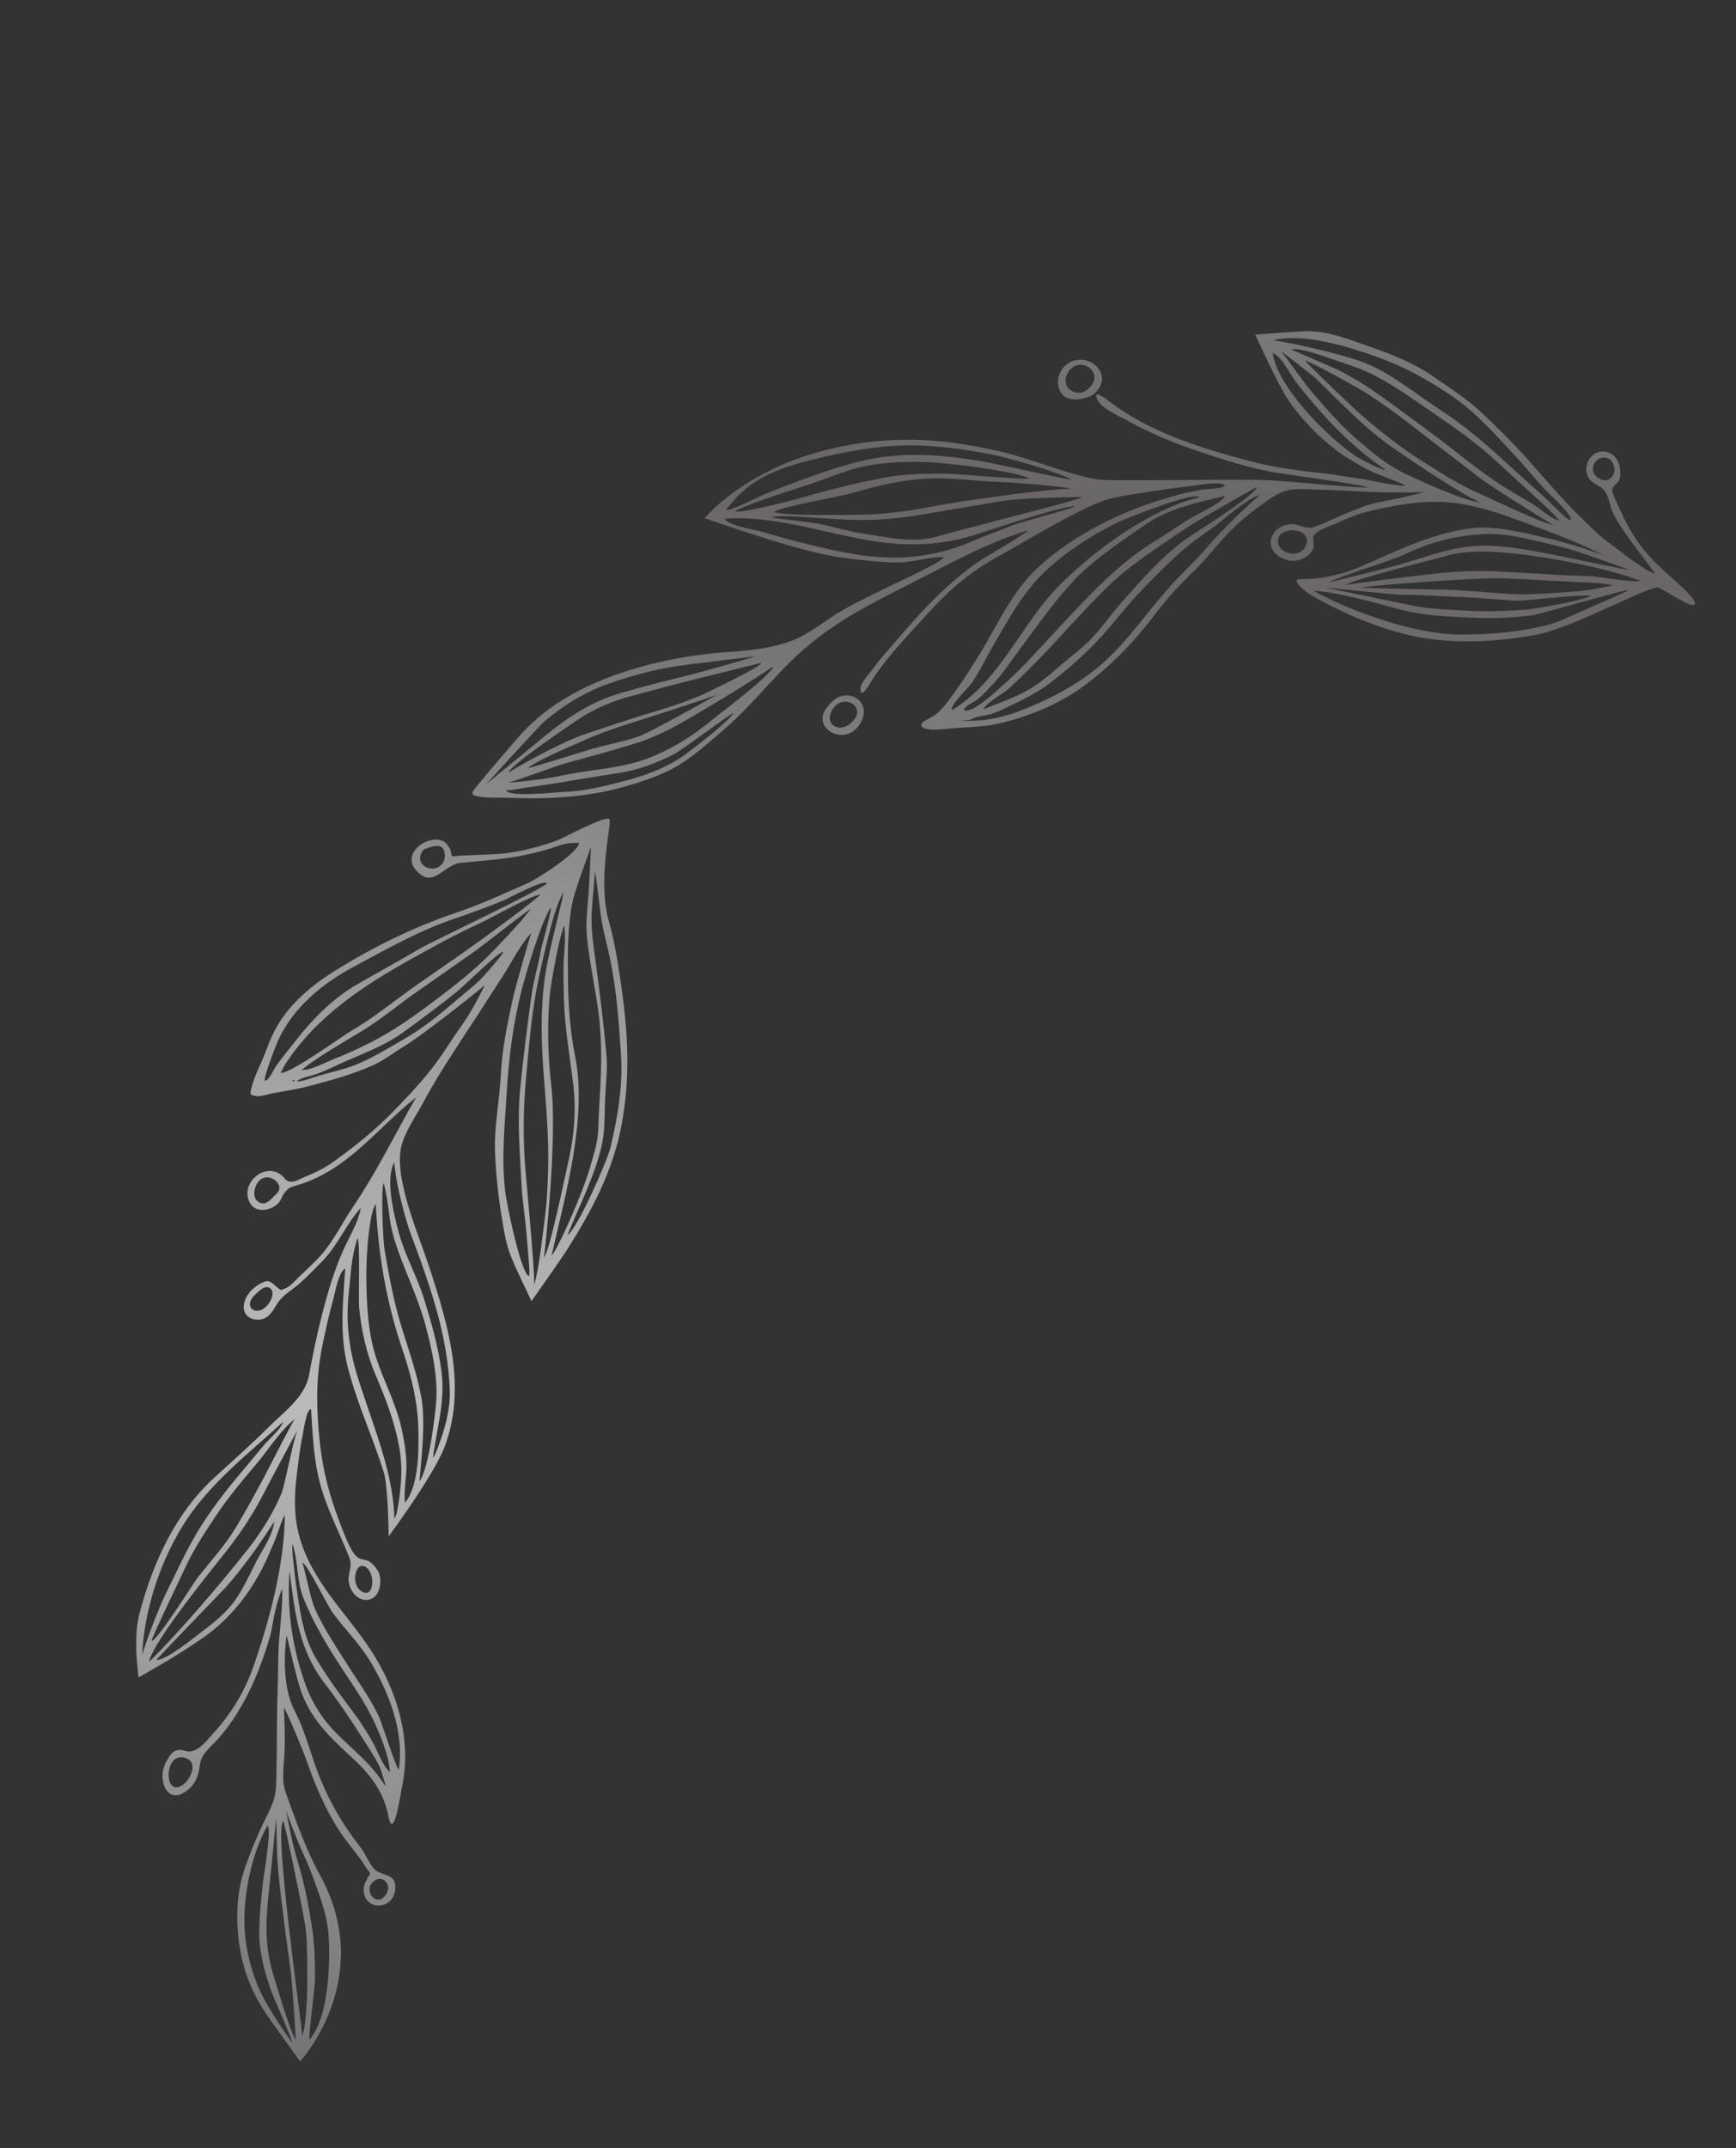 <svg width="465" height="575" viewBox="0 0 465 575" fill="none" xmlns="http://www.w3.org/2000/svg">
<rect x="0" y="0" width="465" height="575" fill="#333333" stroke="none"/>
<g opacity="0.7">
<path d="M76.05 456.826C76.228 460.756 76.357 464.697 76.23 468.639C76.108 472.303 75.274 476.272 76.531 479.783C79.23 487.277 81.873 494.882 85.701 501.853C100.924 529.511 80.387 551.763 80.387 551.763C80.387 551.763 73.983 542.838 72.716 541.085C68.29 534.974 65.485 528.952 64.251 521.435C63.118 514.487 63.251 507.059 65.477 500.353C66.674 496.746 68.182 493.135 69.728 489.664C71.479 485.747 73.764 482.544 73.94 478.152C74.287 469.523 74.046 460.893 74.367 452.28C74.516 448.359 74.477 444.498 74.64 440.575C74.734 438.464 75.859 428.693 75.563 425.246C73.566 429.975 72.896 435.856 72.575 437.056C71.669 440.439 70.525 443.758 69.256 447.007C66.741 453.417 63.529 459.328 59.129 464.627C57.008 467.172 53.962 469.11 53.553 472.293C53.207 474.996 52.6 477.28 50.238 479.156C44.636 483.602 41.949 476.078 44.501 471.601C45.197 470.386 45.81 468.99 47.296 468.504C48.748 468.026 49.753 469.012 51.155 468.772C53.637 468.34 55.697 465.499 57.261 463.784C62.119 458.451 65.638 452.558 68.004 445.708C72.337 433.178 76.157 418.708 76.291 405.582C75.991 405.436 73.913 411.699 73.527 412.548C71.954 416.02 67.386 429.425 54.154 438.522C51.206 440.547 48.195 442.476 45.138 444.337C43.963 445.047 37.11 448.983 37.11 448.983C37.11 448.983 36.519 443.334 36.502 442.169C36.459 438.571 36.478 435.177 37.412 431.671C41.027 418.102 46.96 405.107 57.369 395.538C62.232 391.066 67.229 386.699 71.903 382.032C76.036 377.901 81.683 373.951 82.778 368.06C84.224 360.219 85.919 352.385 88.236 344.742C89.362 341.032 90.661 337.37 92.296 333.857C93.912 330.382 95.943 327.074 96.661 323.296C92.691 327.652 90.556 333.235 86.389 337.51C84.432 339.519 82.442 341.551 80.363 343.425C78.304 345.276 75.79 346.55 74.332 348.827C73.017 350.898 71.939 353.338 68.826 353.21C66.474 353.115 65.025 351.494 65.321 349.228C65.637 346.834 67.653 344.636 69.732 343.552C72.189 342.282 72.347 343.091 74.2 344.496C75.429 345.426 74.877 345.444 76.447 344.832C77.796 344.303 78.98 342.852 79.995 341.867C82.025 339.897 84.267 337.914 86.131 335.782C89.382 332.046 91.65 327.33 94.424 323.237C100.863 313.755 105.779 303.617 111.48 293.68C101.124 301.852 93.24 313.127 79.899 317.137C78.111 317.677 77.53 317.683 76.349 319.07C75.506 320.073 75.306 321.408 74.293 322.301C72.272 324.093 68.527 324.714 66.982 322.032C64.106 317.017 70.615 310.995 75.233 314.412C76.497 315.347 76.37 316.145 77.925 316.308C79.025 316.428 80.799 315.34 81.773 314.948C84.579 313.813 87.122 312.552 89.555 310.793C95.323 306.615 100.686 302.319 105.649 297.186C110.385 292.28 115.234 287.14 118.975 281.404C120.74 278.702 122.53 276.077 124.362 273.435C126.213 270.771 128.037 267.333 129.896 263.658C127.333 265.838 113.257 277.048 108.142 280.12C105.417 281.755 102.935 283.738 100.021 285.071C94.455 287.622 88.014 289.328 82.1 290.861C79.053 291.647 75.876 292.078 72.781 292.675C71.576 292.903 69.944 293.541 68.729 293.385C66.678 293.116 66.95 292.716 67.431 290.909C68.275 287.764 70 284.559 71.146 281.496C72.293 278.447 73.544 275.477 75.393 272.785C78.807 267.815 83.597 263.745 88.638 260.528C99.199 253.796 110.645 248.185 122.49 244.172C128.992 241.971 134.907 239.222 141.161 236.466C144.423 235.027 155.193 227.919 155.11 225.598C153.173 225.564 151.599 225.665 149.7 226.347C146.873 227.369 143.951 228.119 141.014 228.763C135.149 230.044 129.278 230.344 123.328 230.961C118.779 231.431 115.877 238.341 111.253 232.683C107.803 228.456 114.107 223.577 118.264 224.966C119.618 225.419 119.79 226.135 120.546 227.207C120.795 227.562 120.781 228.914 121.077 229.11C121.403 229.332 123.07 229.02 123.48 228.995C126.907 228.827 130.362 228.778 133.785 228.539C138.823 228.182 144.413 226.683 149.145 224.971C150.815 224.367 162.409 218.057 163.259 219.28C163.944 220.249 159.94 235.399 163.074 246.517C164.836 252.751 165.741 259.107 166.636 265.52C168.302 277.515 168.729 288.88 166.549 300.805C164.26 313.369 158.452 324.187 151.656 334.864C150.341 336.935 142.367 348.251 142.367 348.251C142.367 348.251 138.705 340.544 138.062 339.131C136.736 336.2 135.799 333.603 135.202 330.437C133.794 323.072 132.85 315.544 132.595 308.04C132.368 301.416 133.799 294.565 134.13 287.915C134.471 280.979 135.833 274.268 137.325 267.499C138.069 264.118 141.597 251.771 142.317 249.694C139.318 252.931 137.161 257.385 134.773 261.099C132.288 264.953 129.811 268.814 127.31 272.655C122.431 280.124 117.484 287.411 113.254 295.282C111.333 298.861 108.604 302.673 107.549 306.62C106.73 309.693 107.188 313.578 107.817 316.678C109.47 324.782 112.736 332.271 115.294 340.094C120.237 355.281 124.963 371.625 119.108 387.191C116.183 394.963 104.098 411.219 104.098 411.219C104.098 411.219 104.039 397.948 102.746 393.87C99.812 384.576 95.577 375.437 93.167 366.019C90.842 356.93 91.912 348.407 92.469 339.51C90.628 340.537 89.801 345.851 89.159 348.144C88.223 351.487 87.487 354.874 86.737 358.263C85.123 365.58 84.688 371.695 85.105 379.197C85.507 386.444 86.347 393.01 88.44 399.993C89.392 403.166 90.528 406.343 91.743 409.415C92.568 411.471 93.99 415.357 95.733 416.797C96.675 417.58 98.091 417.325 99.175 418.1C100.073 418.737 101.304 420.271 101.619 421.341C102.289 423.635 101.656 427.301 99.166 428.06C96.288 428.943 93.963 426.357 93.456 423.726C92.961 421.159 94.579 419.505 93.589 416.967C90.982 410.264 87.641 404.167 85.743 397.13C83.964 390.52 83.765 383.894 83.301 377.114C82.011 377.347 81.301 383.045 81.023 384.363C80.339 387.556 79.979 390.942 79.56 394.183C78.851 399.667 78.643 405.115 79.998 410.519C83.138 423.074 92.866 431.658 99.593 442.086C106.193 452.322 110.15 465.013 107.898 477.155C107.476 479.443 107.053 481.716 106.601 483.991C106.154 486.23 104.936 490.834 104.026 486.094C102.843 479.932 99.557 475.382 95.007 471.128C89.546 466.025 84.476 461.617 81.388 454.594C79.526 450.358 77.835 441.673 76.738 437.662C76.29 441.452 75.366 451.04 78.942 457.948C81.904 463.656 83.297 469.99 85.721 475.928C88.514 482.769 92.059 488.741 96.614 494.524C98.209 496.542 99.328 500.118 101.358 501.064C103.542 502.08 106.16 502.009 105.881 505.562C105.391 511.83 96.525 511.397 97.504 504.907C97.638 503.996 98.309 503.28 98.45 502.482C99.324 501.854 99.293 501.144 98.365 500.36C97.992 499.721 97.598 499.104 97.17 498.496C95.107 495.46 92.611 492.749 90.635 489.644C87.08 484.078 84.357 477.674 82.19 471.429C81.195 468.578 77.156 458.837 75.974 456.851L76.05 456.826ZM78.446 289.222C79.367 289.999 82.555 288.856 83.895 288.414C86.352 287.599 88.837 286.996 91.325 286.314C97.519 284.629 102.187 281.563 107.688 278.433C113.332 275.215 117.685 271.641 122.579 267.437C124.959 265.389 127.269 263.708 129.427 261.395C129.852 260.943 135.212 254.919 134.765 254.803C133.735 254.544 124.781 263.479 122.448 265.368C117.756 269.176 112.892 272.738 108.006 276.294C103.359 279.686 97.965 281.707 92.73 283.99C90.04 285.16 87.398 286.534 84.633 287.53C83.129 288.068 79.97 288.448 79.195 289.86C78.544 288.199 78.133 289.667 78.438 289.215C78.263 289.475 78.686 289.435 78.438 289.215L78.446 289.222ZM76.729 484.829C76.605 484.879 78.206 492.496 78.445 493.471C79.067 496.016 79.842 498.524 80.547 501.05C81.883 505.808 82.725 510.61 83.522 515.479C84.272 520.051 84.347 524.828 84.384 529.45C84.409 531.853 82.609 544.531 82.891 545.958C88.879 538.993 88.49 520.732 87.806 515.978C87.128 511.188 85.241 506.235 83.559 501.703C82.687 499.351 81.644 497.086 80.614 494.807C79.772 492.936 76.718 485.207 76.728 484.815L76.729 484.829ZM72.649 500.112C72.194 505.247 71.43 510.322 71.381 515.483C71.341 519.889 71.878 524.232 73.186 528.444C73.747 530.253 77.329 542.746 79.223 546.02C78.969 540.884 78.292 530.851 77.757 526.763C77.115 521.871 76.387 516.97 75.801 512.075C75.196 506.989 74.513 501.9 74.26 496.779C74.153 494.637 74.016 489.003 73.995 486.87C73.986 486.287 72.889 497.515 72.656 500.104L72.649 500.112ZM67.098 416.58C64.696 419.718 62.34 422.924 59.592 425.77C57.909 427.513 44.498 441.387 41.84 444.313C44.707 444.37 52.153 438.15 54.367 436.503C57.433 434.222 60.713 431.501 62.938 428.352C65.131 425.255 66.813 421.598 68.513 418.21C70.339 414.587 72.93 411.402 73.476 407.258C73.49 407.243 69.212 413.8 67.091 416.573L67.098 416.58ZM116.022 390.178C116.832 389.091 118.435 384.293 118.897 382.736C119.832 379.593 120.608 375.612 120.486 372.333C120.258 365.588 119.03 358.276 117.243 351.766C115.287 344.584 112.713 337.388 110.082 330.423C108.678 326.715 106.006 316.957 105.611 311.054C103.147 315.69 105.512 325.068 106.792 329.843C108.424 335.921 111.605 341.395 113.494 347.394C115.56 353.951 117.421 360.513 118.292 367.348C118.734 370.858 118.474 374.252 118.043 377.75C117.798 379.714 115.969 389.114 116 390.172L116.022 390.178ZM104.495 474.228C104.495 474.228 104.154 471.637 103.884 470.607C103.038 467.435 101.79 464.294 100.44 461.315C97.836 455.551 93.936 450.269 90.532 444.958C86.992 439.421 83.839 434.052 81.348 427.947C79.394 423.161 79.95 417.942 78.332 413.215C78.183 415.116 78.503 417.26 78.668 418.851C78.96 421.572 79.295 424.291 79.714 426.991C80.608 432.722 81.523 438.565 84.501 443.631C87.511 448.752 91.271 453.843 94.844 458.567C96.661 460.97 98.177 463.534 99.736 466.109C100.805 467.874 102.706 473.281 104.51 474.241C103.755 473.838 104.479 474.307 104.51 474.241L104.495 474.228ZM102.905 477.659C103.074 477.756 103.242 477.838 103.411 477.935C103.161 477.793 102.167 473.833 101.615 472.727C100.253 470.019 98.519 467.476 96.897 464.912C93.795 460.031 90.535 455.21 87.006 450.632C79.965 441.503 78.972 431.51 77.543 420.461C76.832 430.293 78.106 440.013 81.449 449.845C83.287 455.264 86.114 459.94 90.168 463.982C94.722 468.52 99.463 472.101 102.904 477.645C103.073 477.741 101.041 474.639 102.904 477.645L102.905 477.659ZM38.086 442.999C39.131 439.017 42.793 429.892 44.093 427.247C46.975 421.377 49.545 415.618 52.923 409.974C56.231 404.442 60.336 399.189 64.475 394.262C66.539 391.813 68.573 389.351 70.615 386.896C72.21 384.98 74.995 382.851 75.903 380.513C66.745 388.905 56.752 396.543 49.836 406.992C43.127 417.131 38.58 430.862 38.086 442.999ZM70.59 399.824C67.91 405.085 64.665 409.923 61.083 414.597C59.249 416.983 40.557 439.708 39.959 444.823C48.326 436.478 59.06 423.959 66.39 414.68C69.77 410.402 73.222 404.918 75.335 399.89C76.426 397.3 78.749 383.922 79.9 382.402C79.843 382.392 71.977 397.109 70.59 399.824ZM80.897 418.128C81.178 417.748 83.028 427.513 84.282 430.419C86.44 435.398 89.362 439.678 92.225 444.267C95.355 449.281 99.08 454.274 101.588 459.632C102.236 461.023 106.225 473.676 106.818 473.627C108.376 463.532 104.109 452.652 98.845 444.165C96.06 439.685 92.358 436.064 89.242 431.838C87.482 429.46 82.469 418.774 80.89 418.135C80.937 418.083 81.385 418.333 80.89 418.135L80.897 418.128ZM81.254 286.216C82.151 286.96 88.411 283.834 89.331 283.487C92.122 282.446 94.78 281.221 97.463 279.923C103.481 277.025 108.61 273.618 113.98 269.649C119.37 265.672 124.808 261.549 129.669 256.942C131.917 254.816 140.601 245.762 142.117 243.282C139.303 245.185 129.619 252.897 126.762 254.895C121.813 258.355 116.894 261.828 111.931 265.275C106.845 268.8 102.07 272.869 96.752 276.081C91.44 279.286 85.651 282.561 80.903 286.265C80.944 286.583 81.063 286.569 81.247 286.224C81.161 286.321 81.539 286.469 81.247 286.224L81.254 286.216ZM158.478 244.442C158.284 248.658 158.913 252.79 159.481 256.946C160.632 265.394 161.648 273.735 162.426 282.226C162.785 286.103 162.285 289.754 162.098 293.628C161.936 297.003 162.059 300.524 161.64 303.871C160.619 312.17 155.076 322.93 151.982 330.605C154.569 329.035 162.591 310.965 163.529 307.074C165.492 298.89 166.875 290.605 166.33 282.2C165.788 273.852 165.196 265.499 163.549 257.281C162.825 253.667 161.794 250.143 161.161 246.517C160.835 244.622 159.765 235.096 159.381 233.163C159.423 233.388 158.614 241.432 158.471 244.45L158.478 244.442ZM158.061 312.401C159.037 308.892 160.167 305.695 160.262 302.032C160.345 298.855 160.539 295.656 160.721 292.472C161.129 285.263 161.265 278.211 160.304 270.976C159.401 264.193 157.895 257.532 157.217 250.735C156.873 247.312 157.288 243.56 157.575 240.135C157.845 236.896 158.288 226.761 158.288 226.761C158.288 226.761 154.145 237.799 153.41 241.187C151.936 248.026 152.07 255.758 152.15 262.747C152.229 269.266 152.752 276.299 154.041 282.675C157.38 299.166 151.391 320.019 147.737 336.094C149.625 334.011 156.235 318.941 158.054 312.408L158.061 312.401ZM75.118 287.029C76.427 288.339 91.951 277.156 93.974 275.983C100.197 272.383 105.696 267.78 111.567 263.667C117.268 259.672 123.068 255.777 128.692 251.686C131.748 249.462 142.686 241.526 144.785 239.416C142.302 239.607 131.081 245.966 128.352 247.21C121.449 250.352 114.795 254.077 108.184 257.8C95.413 264.991 82.625 273.934 75.11 287.023C75.314 287.231 76.834 284.018 75.11 287.023L75.118 287.029ZM98.108 342.042C98.218 349.149 98.548 356.841 100.811 363.6C102.9 369.858 105.981 375.536 107.475 382.014C108.197 385.13 108.723 388.3 108.862 391.5C109.022 395.04 108.078 398.725 108.483 402.215C112.235 397.652 112.166 388.052 112.06 382.445C111.92 375.297 110.134 368.118 107.843 361.375C103.472 348.516 101.307 335.797 100.653 322.319C99.008 324.096 98.02 335.822 98.115 342.034L98.108 342.042ZM150.963 238.693C148.908 242.287 147.712 247.473 146.691 251.504C145.745 255.267 144.842 259.148 144.069 262.957C142.394 271.21 141.679 279.967 140.912 288.358C140.156 296.691 140.062 304.835 140.738 313.183C141.063 317.19 143.141 338.515 143.086 343.819C144.323 340.288 145.578 328.638 145.903 326.264C146.508 321.824 146.707 317.345 146.821 312.87C147.059 304.077 146.204 295.371 145.558 286.609C144.987 278.703 144.804 270.981 145.749 263.071C146.734 254.873 150.322 242.914 150.955 238.687L150.963 238.693ZM141.531 336.15C141.348 333.82 141.137 331.492 140.926 329.164C140.578 325.229 139.938 321.369 139.723 317.419C139.267 308.745 138.491 300.176 139.332 291.504C140.143 283.139 141.186 274.86 142.353 266.531C142.919 262.471 144.087 258.638 144.818 254.618C145.123 252.935 147.492 245.004 147.58 242.807C144.919 246.693 140.624 261.37 139.578 265.579C137.381 274.425 136.278 283.213 135.739 292.287C135.204 301.204 134.274 309.811 135.307 318.756C135.796 323.017 139.704 341.217 141.695 341.54C141.986 341.103 141.627 337.439 141.531 336.15ZM79.505 278.174C83.727 272.758 89.286 267.191 95.227 263.729C100.908 260.424 106.694 257.334 112.336 253.968C115.458 252.11 146.905 237.298 146.41 236.417C145.764 235.282 136.402 240.335 135.257 240.83C130.715 242.765 126.139 244.375 121.463 245.976C112.001 249.228 103.394 254.123 94.619 258.828C86.263 263.316 78.426 269.737 74.423 278.626C73.852 279.898 70.245 289.219 71.02 289.265C71.96 289.323 73.504 285.945 73.966 285.298C75.711 282.847 77.669 280.532 79.518 278.159C77.499 280.755 82.18 274.743 79.518 278.159L79.505 278.174ZM145.699 336.599C147.284 334.769 151.47 314.202 151.964 312.152C153.718 304.812 154.449 297.526 153.521 290.026C152.597 282.476 151.232 274.91 151.057 267.315C150.979 263.834 150.829 260.463 151.006 256.981C151.126 254.612 151.652 250.383 151.071 247.686C149.906 251.135 148.976 256.035 148.721 257.387C148.06 260.934 147.353 264.562 147.106 268.169C146.608 275.42 146.802 283.312 147.656 290.532C149.338 304.803 145.971 334.74 145.706 336.606L145.699 336.599ZM103.037 334.684C104.174 341.232 105.348 347.814 107.262 354.196C109.281 360.912 111.677 367.308 112.889 374.257C114.003 380.665 112.925 390.077 112.351 396.471C115.041 392.932 116.755 376.994 116.873 374.611C117.204 367.961 115.697 361.164 113.989 354.777C112.171 347.985 109.194 341.823 106.809 335.263C105.735 332.29 104.825 329.327 104.414 326.193C104.014 323.122 103.612 319.674 102.786 316.707C102.03 317.641 102.501 331.586 103.037 334.684ZM107.406 396.495C107.629 393.295 107.474 390.174 106.878 387.022C105.57 380.135 103.288 374.309 100.559 367.912C98.12 362.188 96.816 356.133 96.192 349.96C95.983 347.888 96.524 331.564 95.731 331.462C94.66 334.805 94.163 338.164 93.936 340.853C93.665 343.956 93.23 347.049 93.129 350.171C92.941 355.823 93.739 361.496 95.315 366.923C98.965 379.475 105.355 393.096 105.622 406.405C106.542 405.71 107.269 398.595 107.406 396.495ZM40.594 439.179C41.876 439.608 52.035 423.381 53.033 422.126C56.486 417.78 60.293 413.641 63.16 408.882C65.97 404.218 68.542 399.505 71.094 394.693C72.589 391.873 76.206 384.621 78.882 379.866C74.958 383.045 71.827 388.119 68.562 391.977C65.041 396.142 61.4 400.442 58.348 404.971C55.186 409.669 51.961 414.485 49.588 419.656C48.628 421.748 40.481 438.624 40.594 439.179ZM72.388 532.191C70.828 527.474 69.488 522.752 69.454 517.732C69.427 513.265 69.92 508.74 70.37 504.309C70.578 502.326 72.827 489.579 71.666 488.602C67 496.741 64.673 509.379 65.705 518.645C66.172 522.885 67.474 527.788 69.133 531.723C71.135 536.484 75.298 542.575 78.258 546.781C78.447 546.08 73.186 534.612 72.38 532.184L72.388 532.191ZM75.97 487.5C73.129 488.081 80.626 540.522 80.971 544.856C82.253 541.471 82.365 530.921 82.311 527.382C82.248 523.245 82.346 518.956 81.67 514.878C80.462 507.65 76.176 488.071 75.97 487.5ZM46.449 471.243C43.926 474.047 45.175 481.243 49.611 477.195C50.797 476.107 52.267 473.252 51.207 471.614C50.234 470.122 47.591 469.916 46.449 471.243C47.13 470.47 45.554 472.228 46.449 471.243ZM73.992 319.559C77.097 317.112 70.875 312.295 68.571 317.341C67.88 318.855 67.778 320.946 69.458 321.835C71.349 322.832 72.784 320.747 74.006 319.558C73.064 320.475 74.586 319.096 74.006 319.558L73.992 319.559ZM113.424 227.452C110.297 231.473 116.174 234.403 118.65 230.969C119.367 229.973 119.384 227.66 118.373 226.802C117.242 225.852 114.593 226.885 113.424 227.452C113.603 227.371 112.808 228.243 113.424 227.452ZM98.424 419.788C95.36 417.068 94.009 423.387 96.214 425.412C99.879 428.786 100.781 422.095 98.424 419.788C98.274 419.655 99.882 421.217 98.424 419.788ZM68.367 346.515C64.779 349.737 68.786 352.907 71.842 349.118C72.585 348.199 73.673 345.914 72.438 344.871C71.045 343.687 69.235 345.666 68.367 346.515C68.908 345.992 67.449 347.345 68.367 346.515ZM103.126 507.397C105.514 504.687 102.363 501.26 99.823 503.795C97.302 506.307 101.015 510.433 103.126 507.397C103.331 507.165 102.762 507.917 103.126 507.397ZM76.585 403.395C76.67 403.328 76.67 403.328 76.585 403.395V403.395Z" fill="url(#paint0_linear_423_14620)"/>
<path d="M340.105 126.219C333.87 124.989 327.717 123.058 321.693 121.027C314.968 118.774 308.279 116.085 302.064 112.614C299.935 111.432 295.193 109.402 294.03 107.139C292.374 103.93 295.909 106.493 297.012 107.352C308.029 115.837 322.348 120.177 335.576 123.615C341.757 125.224 348.292 126.023 354.627 126.699C357.766 127.038 360.862 127.701 363.99 128.083C366.575 128.399 372.762 129.973 376.636 130.055C374.014 128.597 368.835 127.048 366.575 125.817C363.786 124.29 360.941 122.781 358.389 120.863C353.442 117.153 348.629 112.304 345.152 107.184C342.175 102.802 336.25 89.569 336.25 89.569C336.25 89.569 346.856 88.753 349.564 88.656C355.39 88.452 361.135 90.77 366.555 92.666C372.62 94.788 378.34 96.937 383.646 100.604C388.159 103.729 392.607 106.501 396.65 110.265C400.972 114.289 405.258 118.537 409.186 122.933C414.011 128.315 418.663 133.97 423.902 138.943C426.307 141.225 428.534 143.603 431.276 145.503C432.528 146.374 440.884 153.125 443.283 153.516C440.465 149.409 433.935 141.618 431.951 137.02C431.212 135.307 430.941 132.926 429.833 131.42C428.592 129.73 426.252 129.592 425.314 127.543C423.711 124.032 426.946 119.721 430.759 121.088C432.492 121.703 433.514 123.292 433.872 125.042C434.066 125.976 434.137 127.43 433.79 128.34C433.408 129.351 432.157 129.86 431.897 130.793C431.563 132.007 433.627 135.619 434.086 136.722C435.003 138.887 436.067 140.822 437.272 142.842C440.038 147.464 443.176 150.478 447.152 154.075C448.505 155.303 454.656 160.457 453.964 161.728C453.247 163.058 446.017 157.976 444.267 157.305C442.095 156.474 421.359 168.092 411.411 169.907C401.871 171.656 391.546 172.32 381.93 170.858C372.628 169.448 362.843 165.535 354.523 161.144C352.477 160.064 350.117 158.824 348.462 157.18C346.019 154.744 347.716 155.034 350.221 154.97C355.031 154.841 360.295 153.468 364.674 151.564C374.239 147.403 383.402 142.818 393.815 141.416C398.445 140.792 403.177 141.663 407.745 142.507C410.24 142.971 412.648 143.731 415.136 144.201C416.714 144.506 426.172 147.165 429.567 148.734C423.848 145.369 409.45 140.222 403.237 138.01C397.93 136.121 391.736 134.541 386.083 134.337C379.968 134.11 373.183 135.296 367.263 136.701C364.219 137.423 361.455 138.42 358.664 139.78C356.931 140.623 352.473 141.842 351.831 143.558C351.509 144.41 352.149 145.794 351.761 146.827C351.239 148.21 350.092 149.011 348.781 149.572C346.746 150.44 345.119 150.267 343.2 149.271C338.042 146.605 340.533 140.603 345.722 140.302C347.882 140.173 349.6 141.671 351.585 141.133C354.198 140.43 357.577 138.615 360.19 137.577C363.383 136.306 365.845 135.121 369.198 134.459C370.653 134.174 377.28 132.954 381.786 131.605C377.805 132.069 367.424 131.734 363.377 131.498C358.91 131.238 354.424 131.106 349.948 130.932C345.245 130.742 343.33 131.276 339.47 133.988C335.589 136.708 331.882 139.61 328.629 143.075C325.614 146.271 323.029 149.781 319.841 152.809C316.158 156.307 312.809 159.942 309.727 163.987C303.909 171.61 297.895 178.027 290.155 183.716C283.648 188.491 275.123 191.972 267.29 193.711C263.593 194.536 259.834 194.596 256.073 194.841C254.174 194.961 246.213 196.252 246.821 193.755C246.99 193.077 249.841 191.876 250.509 191.345C251.999 190.14 253.179 188.74 254.322 187.214C257.151 183.425 259.739 179.409 262.22 175.392C267.098 167.484 270.951 158.478 277.845 152.079C284.652 145.763 292.782 140.969 301.26 137.328C305.951 135.314 310.854 133.727 315.772 132.382C317.715 131.847 319.713 131.507 321.687 131.12C323.387 130.784 326.837 130.984 328.17 129.987C327.059 128.56 319.819 130.05 318.114 130.208C314.128 130.588 301.808 132.438 297.903 133.317C290.727 134.932 273.71 145.518 267.618 148.804C260.745 152.506 254.759 157.357 249.505 163.139C244.298 168.869 238.751 174.498 234.329 180.885C233.563 181.998 230.23 188.227 230.511 184.036C230.601 182.672 233.283 179.809 234.097 178.673C235.335 176.949 236.674 175.383 238.068 173.785C243.183 167.933 248.234 161.864 254.093 156.686C257.106 154.024 260.34 151.371 263.771 149.267C266.111 147.827 273.006 143.917 275.448 141.965C264.758 144.927 252.232 152.024 242.39 156.969C233.084 161.641 224.53 166.098 216.464 172.794C208.357 179.521 202.152 188.191 194.194 195.009C190.174 198.449 186.199 202.156 181.652 204.888C177.242 207.54 171.81 209.272 166.881 210.66C156.911 213.458 146.596 213.944 136.273 213.527C133.794 213.426 131.113 213.614 128.646 213.27C125.572 212.841 126.32 212.113 128.091 209.967C131.559 205.756 135.129 201.596 138.709 197.471C145.802 189.282 154.981 184.163 165.05 180.569C174.557 177.173 185.489 175.121 195.559 174.472C201.022 174.118 206.65 173.471 211.824 171.591C216.929 169.729 220.848 166.146 225.469 163.467C229.727 161.002 234.25 158.905 238.655 156.729C240.125 156.002 252.936 150.147 252.744 149.134C248.801 148.978 244.767 150.505 240.73 150.546C236.403 150.583 232.082 150.051 227.785 149.552C219.454 148.59 210.939 145.939 202.937 143.435C199.358 142.317 188.749 138.703 188.749 138.703C188.749 138.703 198.264 126.913 218.906 121.083C227.044 118.785 235.532 117.639 244.024 117.689C251.85 117.735 259.698 119.032 267.322 120.691C275.024 122.367 286.095 127.007 293.76 128.315C297.227 128.905 330.503 128.113 339.976 128.538C344.467 128.74 365.408 130.787 366.33 130.455C364.516 129.567 343.342 126.872 340.106 126.233L340.105 126.219ZM259.959 192.646C259.29 192.708 257.432 193.024 257.126 192.659C257.525 193.147 260.274 192.912 260.889 192.897C264.709 192.798 268.818 191.885 272.453 190.537C281.073 187.329 289.757 182.801 296.494 176.489C303.17 170.231 308.214 162.47 314.421 155.849C317.541 152.519 320.807 149.48 323.767 145.982C326.806 142.38 333.895 135.472 337.518 132.482C334.048 133.307 327.122 139.637 325.616 140.708C322.19 143.124 318.621 145.506 315.556 148.363C309.894 153.621 304.3 159.182 299.452 165.218C293.961 172.059 288.053 177.703 281.031 182.971C277.75 185.435 274.362 187.109 270.676 188.879C269.005 189.683 267.301 190.524 265.531 191.106C263.92 191.628 261.334 191.633 259.975 192.674C259.743 192.695 260.178 192.52 259.975 192.674L259.959 192.646ZM427.634 156.047C424.727 155.914 421.831 155.724 418.925 155.605C413 155.36 407.109 154.864 401.171 154.77C395.666 154.67 370.182 156.414 364.733 157.208C363.125 157.439 385.107 157.788 386.469 157.821C392.57 157.927 398.64 158.661 404.732 158.975C410.435 159.275 415.905 158.715 421.572 158.342C423.816 158.195 425.669 157.914 427.882 157.498C428.575 157.364 432.418 156.509 432.282 156.83C432.124 156.57 428.8 156.106 427.634 156.047ZM375.059 151.06C383.524 148.664 390.142 145.753 398.991 146.065C405.674 146.301 412.193 147.741 418.75 149.015C421.892 149.625 437.176 152.869 436.252 152.49C434.696 151.857 421.645 147.171 418.272 146.398C411.837 144.924 404.581 142.681 397.944 142.941C390.536 143.24 383.668 144.9 377.007 148.028C371.542 150.586 360.362 153.634 355.757 155.9C355.544 156.005 370.241 152.428 375.052 151.067L375.059 151.06ZM276.967 133.375C273.583 133.541 270.328 133.727 266.994 134.338C260.969 135.437 254.91 136.316 248.892 137.407C242.972 138.478 236.542 139.216 230.517 139.19C226.76 139.172 222.984 138.856 219.237 138.645C217.665 138.561 207.609 137.644 206.654 138.562C206.673 138.539 218.564 140.001 219.686 140.262C223.59 141.146 227.392 142.221 231.357 142.839C237.704 143.82 244.531 145.441 250.727 143.678C260.925 140.788 288.632 133.954 289.993 133.062C290.183 132.937 279.396 133.245 276.96 133.368L276.967 133.375ZM184.254 177.89C176.898 178.783 170.098 180.503 163.138 182.952C156.713 185.219 151.214 188.576 145.991 192.941C144.375 194.289 130.226 209.897 130.226 209.897C130.226 209.897 144.783 197.942 146.178 196.799C152.33 191.774 158.547 187.784 166.22 185.514C172.299 183.715 178.482 182.209 184.643 180.684C188.34 179.766 201.028 176.117 202.445 175.663C202.618 175.602 187.327 177.515 184.24 177.891L184.254 177.89ZM378.514 162.114C383.431 163.108 388.516 163.183 393.502 163.476C398.701 163.772 403.731 163.529 408.915 163.157C410.679 163.023 424.063 160.755 426.199 159.468C422.956 159.05 408.577 160.837 406.731 160.776C401.325 160.564 395.95 159.938 390.546 159.755C385.582 159.588 380.619 159.207 375.658 159.204C373.277 159.203 357.371 157.44 354.999 157.247C354.692 157.215 376.095 161.624 378.506 162.107L378.514 162.114ZM268.402 129.034C261.787 128.873 255.091 127.756 248.458 128.087C241.656 128.428 235.064 129.972 228.561 131.903C225.202 132.906 207.788 135.877 207.408 137.052C209.757 138.107 227.163 137.818 230.625 137.761C236.748 137.66 243.462 136.813 249.472 135.609C256.205 134.269 280.867 130.725 287.04 130.855C284.97 130.168 270.772 129.092 268.408 129.027L268.402 129.034ZM370.91 125.573C364.722 121.39 359.219 116.29 354.234 110.74C351.818 108.046 349.495 105.275 347.267 102.427C345.564 100.26 343.476 95.583 340.933 94.475C341.683 102.084 353.104 114.94 362.366 121.558C364.184 122.851 366.246 123.76 368.237 124.751C368.895 125.082 371.402 126.184 370.91 125.573C370.995 125.675 364.699 121.37 370.91 125.573ZM167.737 193.937C163.7 195.209 159.731 196.647 155.881 198.405C154.359 199.1 143.7 203.561 141.451 205.537C142.978 205.368 156.507 201.021 158.728 200.398C162.697 199.28 166.795 198.545 170.71 197.246C174.389 196.031 189.591 187.217 192.566 185.739C190.986 186.53 171.774 192.666 167.737 193.937ZM135.547 211.451C136.088 213.509 148.609 212.053 150.632 211.99C156.34 211.828 161.676 210.479 167.184 209.056C172.538 207.671 177.79 205.779 182.422 202.722C184.707 201.207 195.487 192.933 196.566 190.721C193.756 192.346 183.144 200.46 180.73 201.742C175.959 204.273 170.826 206.137 165.47 206.946C159.897 207.79 154.364 208.709 148.804 209.645C145.915 210.129 143.011 210.48 140.119 210.923C138.835 211.12 136.329 211.717 135.553 211.443L135.547 211.451ZM275.522 127.999C273.373 126.747 263.147 125.264 261.373 125.014C258.306 124.578 255.223 124.235 252.137 123.956C245.952 123.414 239.835 123.493 233.685 124.414C227.62 125.315 222.123 127.926 216.346 129.791C213.79 130.612 199.312 135.2 196.914 136.83C198.728 137.504 213.182 133.671 216.036 132.847C222.361 131.012 229.8 129.19 236.29 127.957C242.088 126.858 247.706 126.723 253.584 126.779C255.654 126.798 276.368 128.603 275.522 127.999ZM385.694 153.4C391.159 152.862 396.844 152.666 402.314 153.002C407.692 153.336 413.065 153.585 418.443 153.92C421.005 154.08 423.571 154.098 426.137 154.223C427.857 154.305 436.865 155.896 439.519 155.511C429.857 151.761 411.979 148.515 401.596 147.802C396.585 147.46 391.516 147.534 386.675 148.975C384.207 149.712 362.462 155.017 360.271 156.684C360.139 156.393 383.475 153.61 385.701 153.393L385.694 153.4ZM410.611 164.649C404.214 165.563 397.921 165.554 391.493 165.211C385.67 164.896 379.813 164.511 374.172 162.927C368.415 161.306 357.765 158.405 351.781 158.121C362.13 163.778 378.889 169.723 390.787 169.84C397.388 169.91 404.407 169.4 410.881 168.125C413.953 167.523 416.585 166.783 419.45 165.475C421.572 164.509 435.946 158.291 436.214 157.941C436.66 157.374 412.655 164.364 410.605 164.657L410.611 164.649ZM145.316 208.501C148.59 208.05 151.785 207.262 155.048 206.748C161.369 205.739 167.488 205.247 173.531 202.974C179.636 200.69 185.464 197.036 190.474 192.897C193.081 190.744 206.155 181.111 207.184 178.332C201.755 182.02 193.499 187.049 187.843 190.387C182.364 193.615 176.672 196.948 170.578 198.854C164.414 200.778 158.048 202.523 151.805 204.203C148.767 205.024 136.864 209.53 136.208 209.363C136.015 209.659 143.055 208.82 145.31 208.508L145.316 208.501ZM194.436 136.422C195.54 136.947 202.93 133.022 204.9 132.229C208.673 130.71 212.435 129.249 216.274 127.882C224.666 124.887 232.343 122.353 241.332 121.854C248.994 121.433 257.282 122.398 264.826 123.813C268.57 124.515 284.213 128.051 287.104 128.398C283.725 126.387 269.575 122.371 265.624 121.632C257.069 120.028 248.34 118.819 239.635 119.33C231.389 119.806 222.713 121.681 214.747 123.784C210.544 124.895 206.081 126.59 202.386 128.901C200.484 130.088 198.837 131.608 197.25 133.182C196.637 133.788 194.485 136.412 194.436 136.422C195.021 136.701 194.395 136.439 194.436 136.422ZM187.66 181.45C181.503 182.912 175.426 184.646 169.306 186.248C163.688 187.72 158.632 189.906 153.876 193.254C152.458 194.256 137.313 204.311 136.099 206.844C141.167 203.733 151.128 198.318 156.904 196.424C162.909 194.452 168.732 192.413 174.784 190.63C180.232 189.033 186.048 187.108 191.113 184.502C193.302 183.369 203.813 178.483 203.86 177.428C203.627 177.434 190.606 180.748 187.66 181.45ZM321.175 133.113C320.4 131.275 301.44 138.825 299.426 139.806C292.502 143.155 285.388 147.768 279.8 153.079C273.991 158.596 270.038 165.894 266.044 172.767C264.107 176.09 262.409 179.719 260.242 182.892C259.555 183.901 254.064 189.071 255.096 190.041C268.261 181.839 273.394 166.974 284.048 156.383C293.676 146.82 308.381 136.2 321.182 133.12L321.175 133.113ZM263.412 189.866C267.215 188.267 271.318 186.921 274.941 184.934C278.419 183.02 281.554 180.266 284.552 177.683C287.347 175.27 290.272 173.225 292.79 170.472C295.68 167.313 298.128 163.774 300.98 160.582C306.048 154.889 311.589 148.599 317.829 144.187C321.153 141.842 336.324 132.532 336.626 130.366C336.626 130.366 320.707 139.279 317.305 141.623C310.231 146.51 302.972 150.954 296.749 156.986C290.727 162.835 285.154 169.283 279.323 175.342C276.397 178.389 273.434 181.389 270.304 184.228C268.601 185.766 264.118 188.046 263.42 189.887L263.412 189.866ZM258.091 190.105C260.351 190.895 265.193 186.446 266.765 185.072C269.557 182.616 272.299 180.141 274.863 177.428C280.567 171.377 286.148 165.163 291.966 159.226C297.258 153.826 303.187 148.523 309.679 144.616C312.928 142.658 315.96 140.401 319.241 138.499C320.505 137.762 328.173 134.07 327.957 132.781C320.773 134.496 313.106 136.061 306.922 140.348C300.574 144.745 293.255 149.469 287.934 155.085C282.607 160.708 278.195 167.037 273.556 173.231C271.014 176.633 268.729 180.168 265.829 183.278C264.549 184.656 263.226 186.036 261.772 187.247C260.91 187.967 258.364 188.943 258.105 190.104C258.742 190.322 258.204 189.657 258.105 190.104L258.091 190.105ZM395.804 127.478C390.606 123.491 385.394 119.519 380.229 115.495C375.638 111.913 370.921 108.367 366.026 105.252C363.855 103.873 352.138 97.308 349.562 96.466C351.147 98.448 362.581 109.269 364.89 111.28C369.854 115.593 375.087 119.677 380.618 123.211C385.787 126.516 391.095 129.892 396.734 132.33C399.233 133.412 413.227 140.126 415.886 140.48C415.074 139.852 400.757 131.287 395.797 127.485L395.804 127.478ZM365.75 97.195C372.856 100.08 378.988 105.284 385.387 109.427C392.207 113.851 398.453 119.169 404.394 124.698C407.352 127.445 410.364 130.146 413.416 132.789C414.218 133.488 420.104 139.61 420.706 139.275C421.287 137.811 415.487 132.715 414.441 131.639C411.508 128.62 408.901 125.276 406.021 122.197C400.549 116.335 395.345 110.364 388.661 105.847C381.999 101.35 375.812 97.969 368.231 95.305C361.296 92.866 348.938 88.956 340.955 91.124C341.707 90.923 359.211 94.519 365.757 97.188L365.75 97.195ZM402.846 125.33C397.875 120.569 392.2 116.213 386.521 112.347C380.738 108.416 375.13 104.226 368.96 100.888C365.93 99.254 362.832 98.109 359.57 97.058C357.357 96.35 348.255 92.831 345.925 93.517C348.537 94.82 357.06 98.267 359.582 99.611C362.435 101.141 365.149 102.708 367.81 104.562C373.637 108.625 379.305 112.869 384.994 117.104C390.445 121.168 395.655 125.58 401.328 129.333C404.219 131.245 407.195 132.924 410.176 134.674C412.523 136.049 415.058 138.701 417.694 139.369C417.209 138.203 405.448 127.814 402.853 125.323L402.846 125.33ZM287.895 135.52C285.164 135.142 264.523 142.11 260.972 143.21C253.87 145.425 246.304 146.132 238.87 145.443C223.916 144.071 209.34 137.79 194.242 138.831C194.449 140.54 202.275 141.817 203.746 142.227C207.634 143.312 211.449 144.479 215.378 145.426C223.273 147.339 231.189 149.257 239.366 149.254C246.742 149.249 254.091 147.695 260.811 144.7C264.092 143.238 267.549 142.215 270.834 140.718C272.287 140.055 287.825 135.98 287.888 135.528L287.895 135.52ZM365.048 118.923C368.554 122.036 372.549 125.035 376.805 127.008C378.988 128.023 391.673 133.99 396.445 134.481C390.703 131.978 373.946 120.578 370.783 118.184C364.137 113.152 358.499 107.143 352.536 101.367C351.646 100.51 343.281 94.073 343.281 94.073C343.281 94.073 349.701 102.916 350.436 103.782C355.08 109.203 359.493 114.446 365.049 118.938C364.137 118.195 367.338 120.971 365.049 118.938L365.048 118.923ZM342.75 143.281C340.549 147.587 347.437 149.944 349.48 146.607C352.132 142.274 345.414 140.469 342.75 143.281C344.969 140.944 342.599 143.574 342.75 143.281ZM431.379 123.042C428.208 120.855 424.997 125.321 427.618 127.555C431.145 130.553 434.117 126.116 431.379 123.042C431.282 122.97 431.776 123.488 431.379 123.042Z" fill="url(#paint1_linear_423_14620)"/>
<path d="M285.309 106.236C282.628 104.405 282.973 100.217 285.018 98.154C290.146 92.984 298.867 99.591 293.477 104.997C292.428 106.446 287.515 107.741 285.301 106.23L285.309 106.236ZM292.002 103.513C295.909 99.533 288.891 94.759 286.008 99.809C283.603 104.027 289.117 107.183 292.002 103.513C292.108 103.393 290.639 105.258 292.002 103.513Z" fill="url(#paint2_linear_423_14620)"/>
<path d="M222.218 188.569C226.332 183.154 234.351 187.598 230.231 193.945C226.086 200.323 216.218 194.423 222.218 188.569C223.147 187.347 221.083 189.675 222.218 188.569ZM228.384 193.081C232.181 189.363 226.158 185.447 223.222 189.555C220.117 193.9 225.198 196.713 228.384 193.081C229.045 192.437 226.711 194.98 228.384 193.081Z" fill="url(#paint3_linear_423_14620)"/>
</g>
<defs>
<linearGradient id="paint0_linear_423_14620" x1="55.12" y1="754.008" x2="146.188" y2="30.026" gradientUnits="userSpaceOnUse">
<stop stop-color="#DED9D6"/>
<stop offset="0.06" stop-color="#CFCAC8"/>
<stop offset="0.18" stop-color="#A8A4A6"/>
<stop offset="0.26" stop-color="#8B878D"/>
<stop offset="0.52" stop-color="#F3F4F4"/>
<stop offset="0.58" stop-color="#E4E5E5"/>
<stop offset="0.7" stop-color="#BFBEC0"/>
<stop offset="0.86" stop-color="#847F84"/>
<stop offset="0.88" stop-color="#807B80"/>
<stop offset="1" stop-color="#A7A9AC"/>
</linearGradient>
<linearGradient id="paint1_linear_423_14620" x1="219.331" y1="774.171" x2="310.386" y2="50.346" gradientUnits="userSpaceOnUse">
<stop stop-color="#DED9D6"/>
<stop offset="0.06" stop-color="#CFCAC8"/>
<stop offset="0.18" stop-color="#A8A4A6"/>
<stop offset="0.26" stop-color="#8B878D"/>
<stop offset="0.52" stop-color="#F3F4F4"/>
<stop offset="0.58" stop-color="#E4E5E5"/>
<stop offset="0.7" stop-color="#BFBEC0"/>
<stop offset="0.86" stop-color="#847F84"/>
<stop offset="0.88" stop-color="#807B80"/>
<stop offset="1" stop-color="#A7A9AC"/>
</linearGradient>
<linearGradient id="paint2_linear_423_14620" x1="208.226" y1="772.662" x2="299.26" y2="48.964" gradientUnits="userSpaceOnUse">
<stop stop-color="#DED9D6"/>
<stop offset="0.06" stop-color="#CFCAC8"/>
<stop offset="0.18" stop-color="#A8A4A6"/>
<stop offset="0.26" stop-color="#8B878D"/>
<stop offset="0.52" stop-color="#F3F4F4"/>
<stop offset="0.58" stop-color="#E4E5E5"/>
<stop offset="0.7" stop-color="#BFBEC0"/>
<stop offset="0.86" stop-color="#847F84"/>
<stop offset="0.88" stop-color="#807B80"/>
<stop offset="1" stop-color="#A7A9AC"/>
</linearGradient>
<linearGradient id="paint3_linear_423_14620" x1="156.389" y1="766.359" x2="247.438" y2="42.587" gradientUnits="userSpaceOnUse">
<stop stop-color="#DED9D6"/>
<stop offset="0.06" stop-color="#CFCAC8"/>
<stop offset="0.18" stop-color="#A8A4A6"/>
<stop offset="0.26" stop-color="#8B878D"/>
<stop offset="0.52" stop-color="#F3F4F4"/>
<stop offset="0.58" stop-color="#E4E5E5"/>
<stop offset="0.7" stop-color="#BFBEC0"/>
<stop offset="0.86" stop-color="#847F84"/>
<stop offset="0.88" stop-color="#807B80"/>
<stop offset="1" stop-color="#A7A9AC"/>
</linearGradient>
</defs>
</svg>
